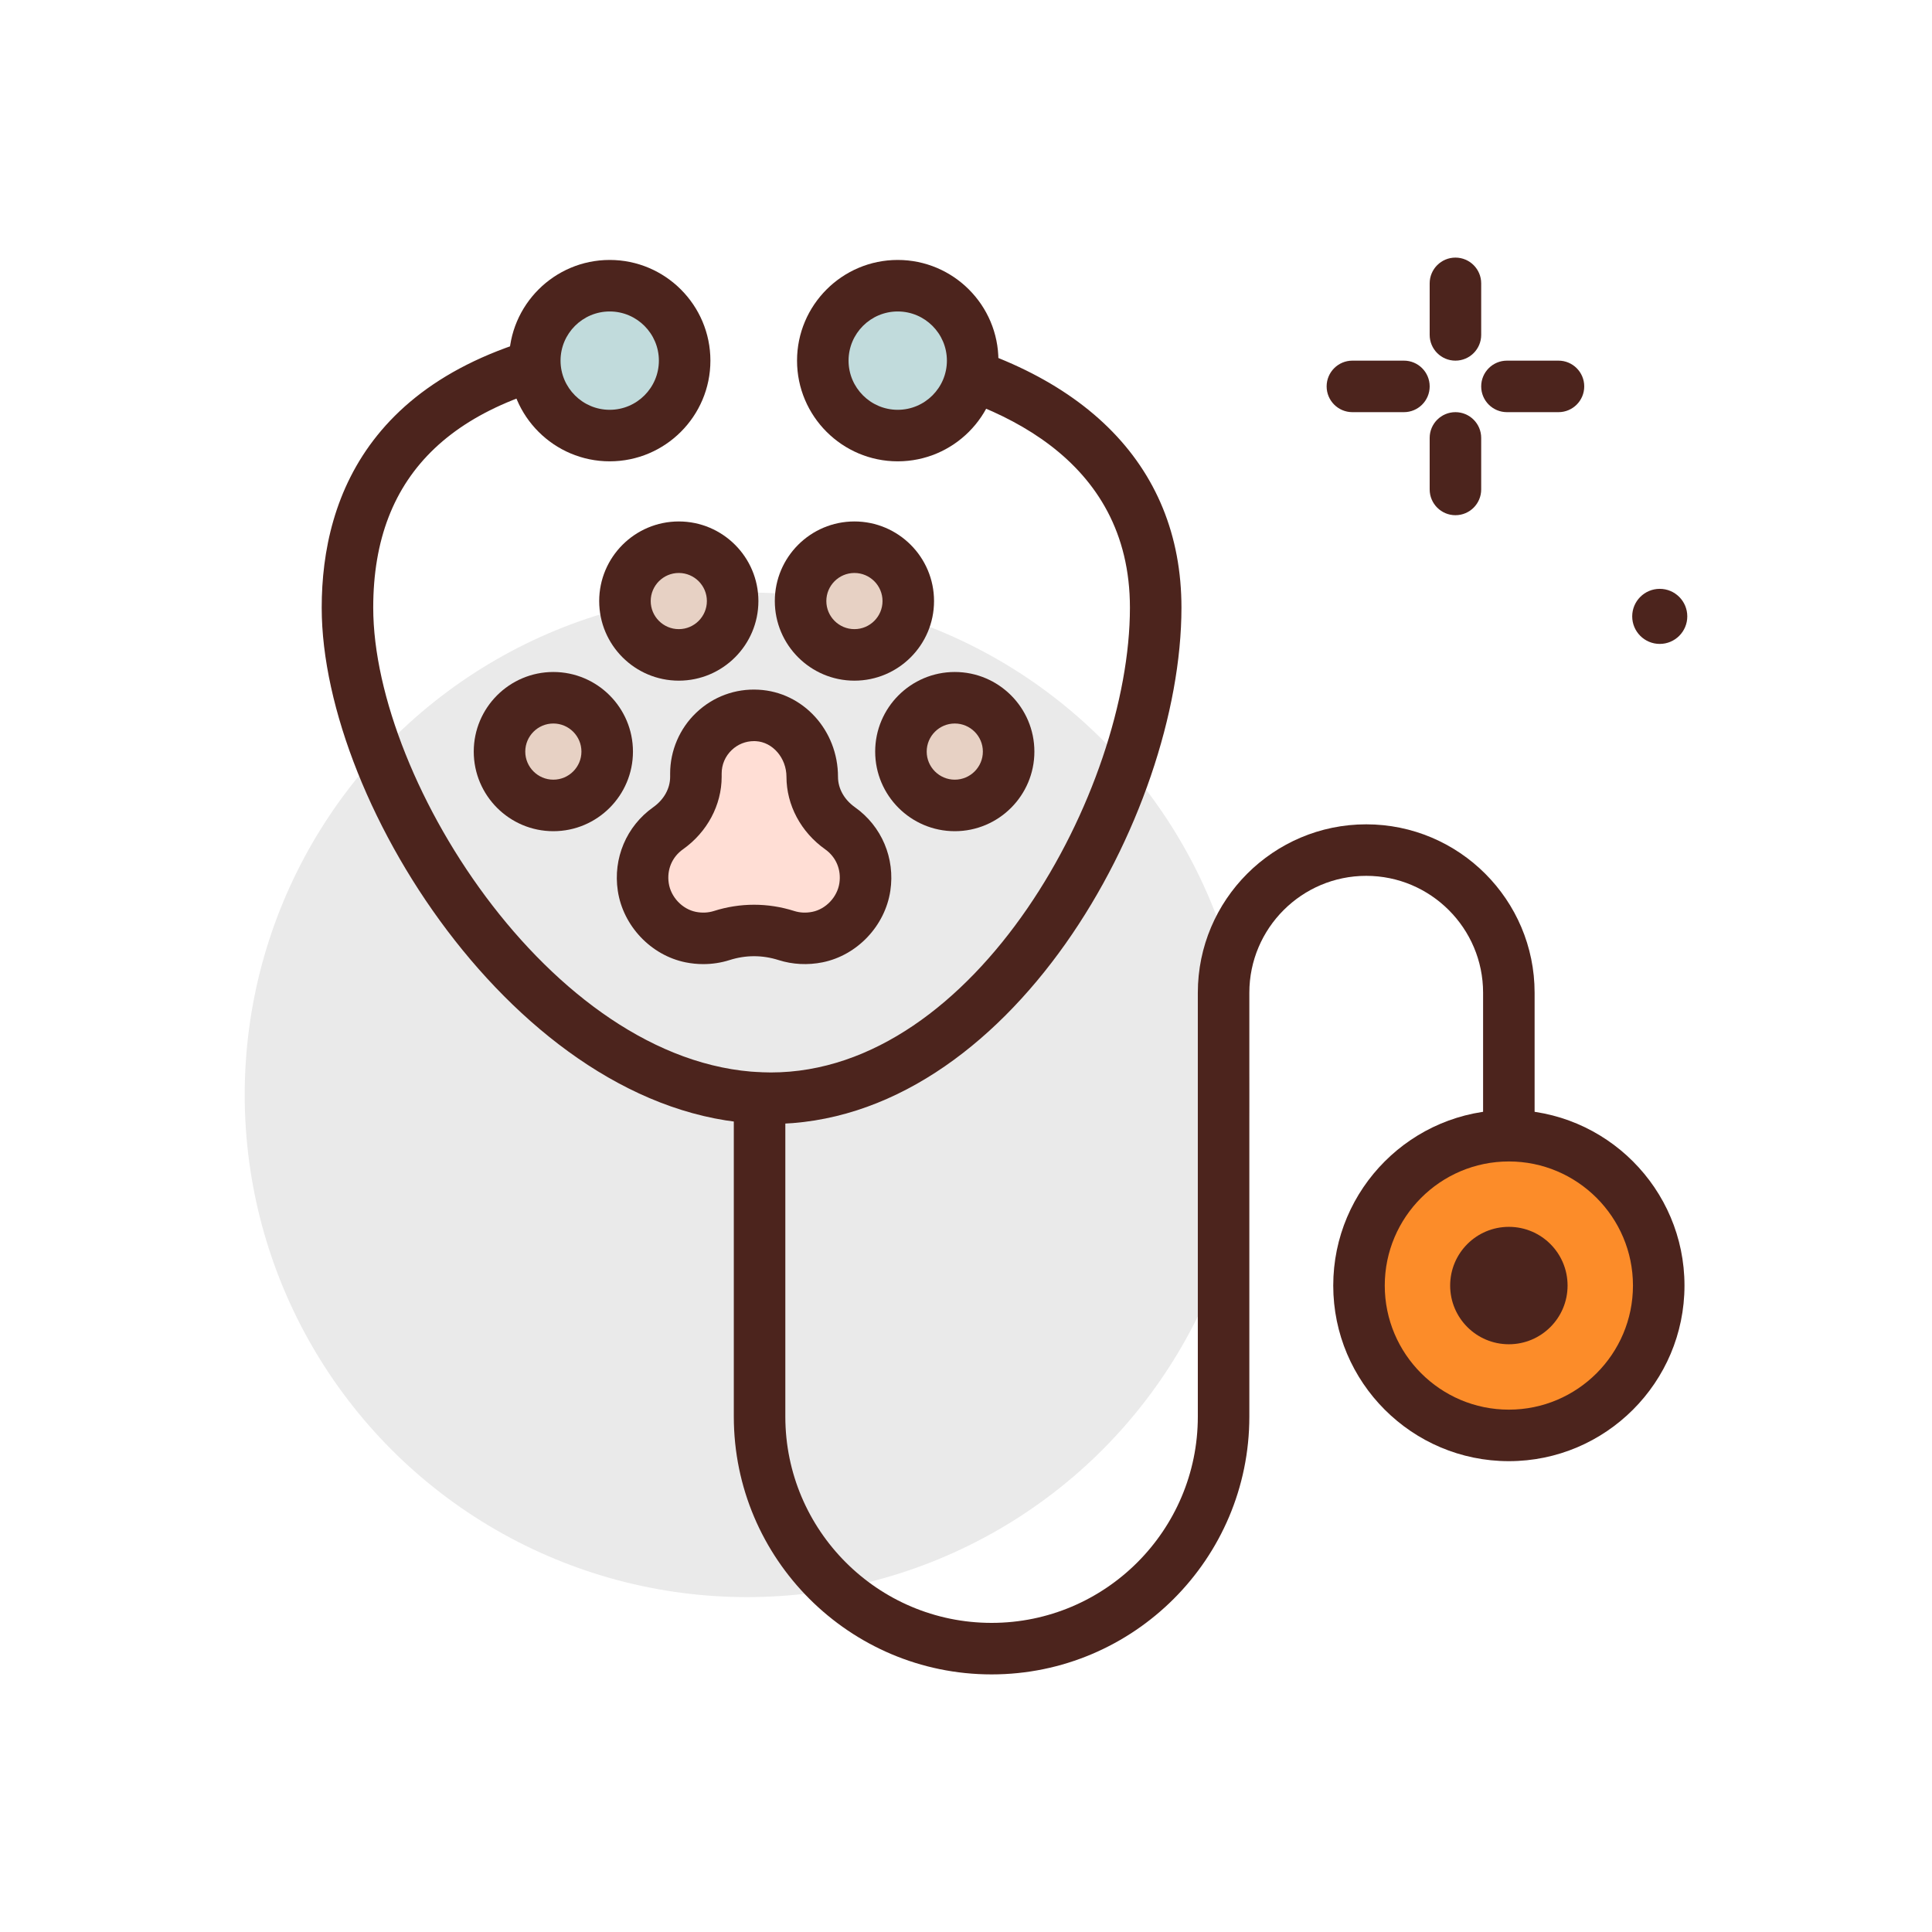<svg xmlns="http://www.w3.org/2000/svg" id="stetoscope" height="512" viewBox="0 0 300 300" width="512"><g><circle cx="115.999" cy="170" fill="#eaeaea" r="78"></circle><path d="m119.692 174.531c-37.822 0-69.738-49.246-69.738-80.174 0-17.387 7.889-39.201 45.467-44.389 2.17-.307 4.207 1.225 4.51 3.416.301 2.188-1.227 4.207-3.416 4.51-25.947 3.582-38.561 15.508-38.561 36.463 0 27.191 28.855 72.174 61.738 72.174 31.816 0 55.762-43.783 55.762-72.174 0-23.277-20.449-32.115-37.605-35.432-2.168-.42-3.586-2.518-3.168-4.688.416-2.17 2.502-3.584 4.688-3.168 28.43 5.496 44.086 20.869 44.086 43.287-.001 32.287-26.775 80.175-63.763 80.175z" fill="#4c241d"></path><g><circle cx="94.677" cy="56" fill="#c1dbdc" r="11.635"></circle><path d="m94.676 71.635c-8.621 0-15.635-7.014-15.635-15.635s7.014-15.635 15.635-15.635 15.635 7.014 15.635 15.635-7.014 15.635-15.635 15.635zm0-23.27c-4.209 0-7.635 3.426-7.635 7.635s3.426 7.635 7.635 7.635 7.635-3.426 7.635-7.635-3.426-7.635-7.635-7.635z" fill="#4c241d"></path></g><g><circle cx="139.399" cy="56" fill="#c1dbdc" r="11.635"></circle><path d="m139.399 71.635c-8.621 0-15.635-7.014-15.635-15.635s7.014-15.635 15.635-15.635 15.635 7.014 15.635 15.635-7.014 15.635-15.635 15.635zm0-23.27c-4.209 0-7.635 3.426-7.635 7.635s3.426 7.635 7.635 7.635 7.635-3.426 7.635-7.635-3.426-7.635-7.635-7.635z" fill="#4c241d"></path></g><path d="m153.973 260c-22.07 0-40.027-17.955-40.027-40.025v-49.443c0-2.209 1.791-4 4-4s4 1.791 4 4v49.443c0 17.658 14.367 32.025 32.027 32.025 17.658 0 32.025-14.367 32.025-32.025v-65.826c0-14.418 11.73-26.148 26.148-26.148s26.148 11.73 26.148 26.148v28.02c0 2.209-1.791 4-4 4s-4-1.791-4-4v-28.02c0-10.008-8.141-18.148-18.148-18.148s-18.148 8.141-18.148 18.148v65.826c.001 22.07-17.955 40.025-40.025 40.025z" fill="#4c241d"></path><g><path d="m126.124 120.624c0-4.891-3.662-9.275-8.547-9.531-5.209-.273-9.518 3.87-9.518 9.019v.511c0 3.222-1.69 6.126-4.319 7.989-2.762 1.958-4.42 5.355-3.853 9.121.574 3.811 3.583 7.011 7.36 7.776 1.702.345 3.343.231 4.826-.239 3.305-1.049 6.732-1.049 10.037 0 1.482.471 3.124.584 4.826.239 3.777-.766 6.785-3.966 7.359-7.776.567-3.765-1.091-7.162-3.853-9.121-2.628-1.863-4.318-4.766-4.318-7.988z" fill="#ffded5"></path><path d="m109.211 149.707c-.92 0-1.844-.092-2.756-.275-5.377-1.09-9.703-5.656-10.523-11.104-.762-5.062 1.344-10.037 5.496-12.979 1.672-1.186 2.631-2.908 2.631-4.727v-.51c0-3.559 1.48-7.006 4.062-9.455 2.619-2.486 6.066-3.758 9.664-3.559 6.918.361 12.338 6.303 12.338 13.523 0 1.818.959 3.541 2.631 4.727 4.152 2.941 6.258 7.916 5.496 12.979-.82 5.447-5.146 10.014-10.52 11.102-2.295.463-4.66.344-6.832-.348-2.529-.801-5.09-.801-7.615 0-1.308.417-2.685.626-4.072.626zm7.881-34.627c-1.299 0-2.52.484-3.463 1.381-1.014.961-1.57 2.258-1.57 3.652v.51c0 4.381-2.244 8.588-6.006 11.254-1.699 1.203-2.525 3.17-2.211 5.26.324 2.152 2.09 4.025 4.199 4.453.969.193 1.924.152 2.82-.133 4.074-1.293 8.381-1.293 12.459 0 .895.283 1.846.33 2.824.131 2.105-.426 3.871-2.299 4.195-4.451.314-2.09-.512-4.057-2.211-5.26-3.762-2.666-6.006-6.873-6.006-11.254 0-2.914-2.133-5.396-4.756-5.535-.09-.004-.182-.008-.274-.008z" fill="#4c241d"></path></g><g><circle cx="148.259" cy="116.707" fill="#e7d1c4" r="8.362"></circle><path d="m148.258 129.068c-6.816 0-12.361-5.545-12.361-12.361s5.545-12.361 12.361-12.361 12.361 5.545 12.361 12.361-5.544 12.361-12.361 12.361zm0-16.722c-2.404 0-4.361 1.957-4.361 4.361s1.957 4.361 4.361 4.361 4.361-1.957 4.361-4.361-1.956-4.361-4.361-4.361z" fill="#4c241d"></path></g><g><circle cx="132.675" cy="93.332" fill="#e7d1c4" r="8.362"></circle><path d="m132.674 105.693c-6.816 0-12.361-5.545-12.361-12.361s5.545-12.361 12.361-12.361 12.363 5.545 12.363 12.361-5.546 12.361-12.363 12.361zm0-16.722c-2.404 0-4.361 1.957-4.361 4.361s1.957 4.361 4.361 4.361c2.406 0 4.363-1.957 4.363-4.361s-1.956-4.361-4.363-4.361z" fill="#4c241d"></path></g><g><circle cx="105.403" cy="93.332" fill="#e7d1c4" r="8.362"></circle><path d="m105.403 105.693c-6.816 0-12.361-5.545-12.361-12.361s5.545-12.361 12.361-12.361 12.361 5.545 12.361 12.361-5.545 12.361-12.361 12.361zm0-16.722c-2.404 0-4.361 1.957-4.361 4.361s1.957 4.361 4.361 4.361 4.361-1.957 4.361-4.361-1.957-4.361-4.361-4.361z" fill="#4c241d"></path></g><g><circle cx="85.924" cy="116.707" fill="#e7d1c4" r="8.362"></circle><path d="m85.924 129.068c-6.816 0-12.361-5.545-12.361-12.361s5.545-12.361 12.361-12.361 12.361 5.545 12.361 12.361-5.544 12.361-12.361 12.361zm0-16.722c-2.404 0-4.361 1.957-4.361 4.361s1.957 4.361 4.361 4.361 4.361-1.957 4.361-4.361-1.956-4.361-4.361-4.361z" fill="#4c241d"></path></g><g><circle cx="234.296" cy="199.62" fill="#fc8c29" r="23.27"></circle><path d="m234.295 226.889c-15.037 0-27.27-12.232-27.27-27.27s12.232-27.27 27.27-27.27 27.271 12.232 27.271 27.27-12.233 27.27-27.271 27.27zm0-46.539c-10.625 0-19.27 8.645-19.27 19.27s8.645 19.27 19.27 19.27c10.627 0 19.271-8.645 19.271-19.27s-8.644-19.27-19.271-19.27z" fill="#4c241d"></path></g><g fill="#4c241d"><circle cx="234.296" cy="199.62" r="9.116"></circle><path d="m225.999 56c-2.209 0-4-1.791-4-4v-8c0-2.209 1.791-4 4-4s4 1.791 4 4v8c0 2.209-1.791 4-4 4z"></path><path d="m225.999 80c-2.209 0-4-1.791-4-4v-8c0-2.209 1.791-4 4-4s4 1.791 4 4v8c0 2.209-1.791 4-4 4z"></path><path d="m217.999 64h-8c-2.209 0-4-1.791-4-4s1.791-4 4-4h8c2.209 0 4 1.791 4 4s-1.791 4-4 4z"></path><path d="m241.999 64h-8c-2.209 0-4-1.791-4-4s1.791-4 4-4h8c2.209 0 4 1.791 4 4s-1.791 4-4 4z"></path><circle cx="257.725" cy="95.711" r="4.276"></circle></g></g></svg>